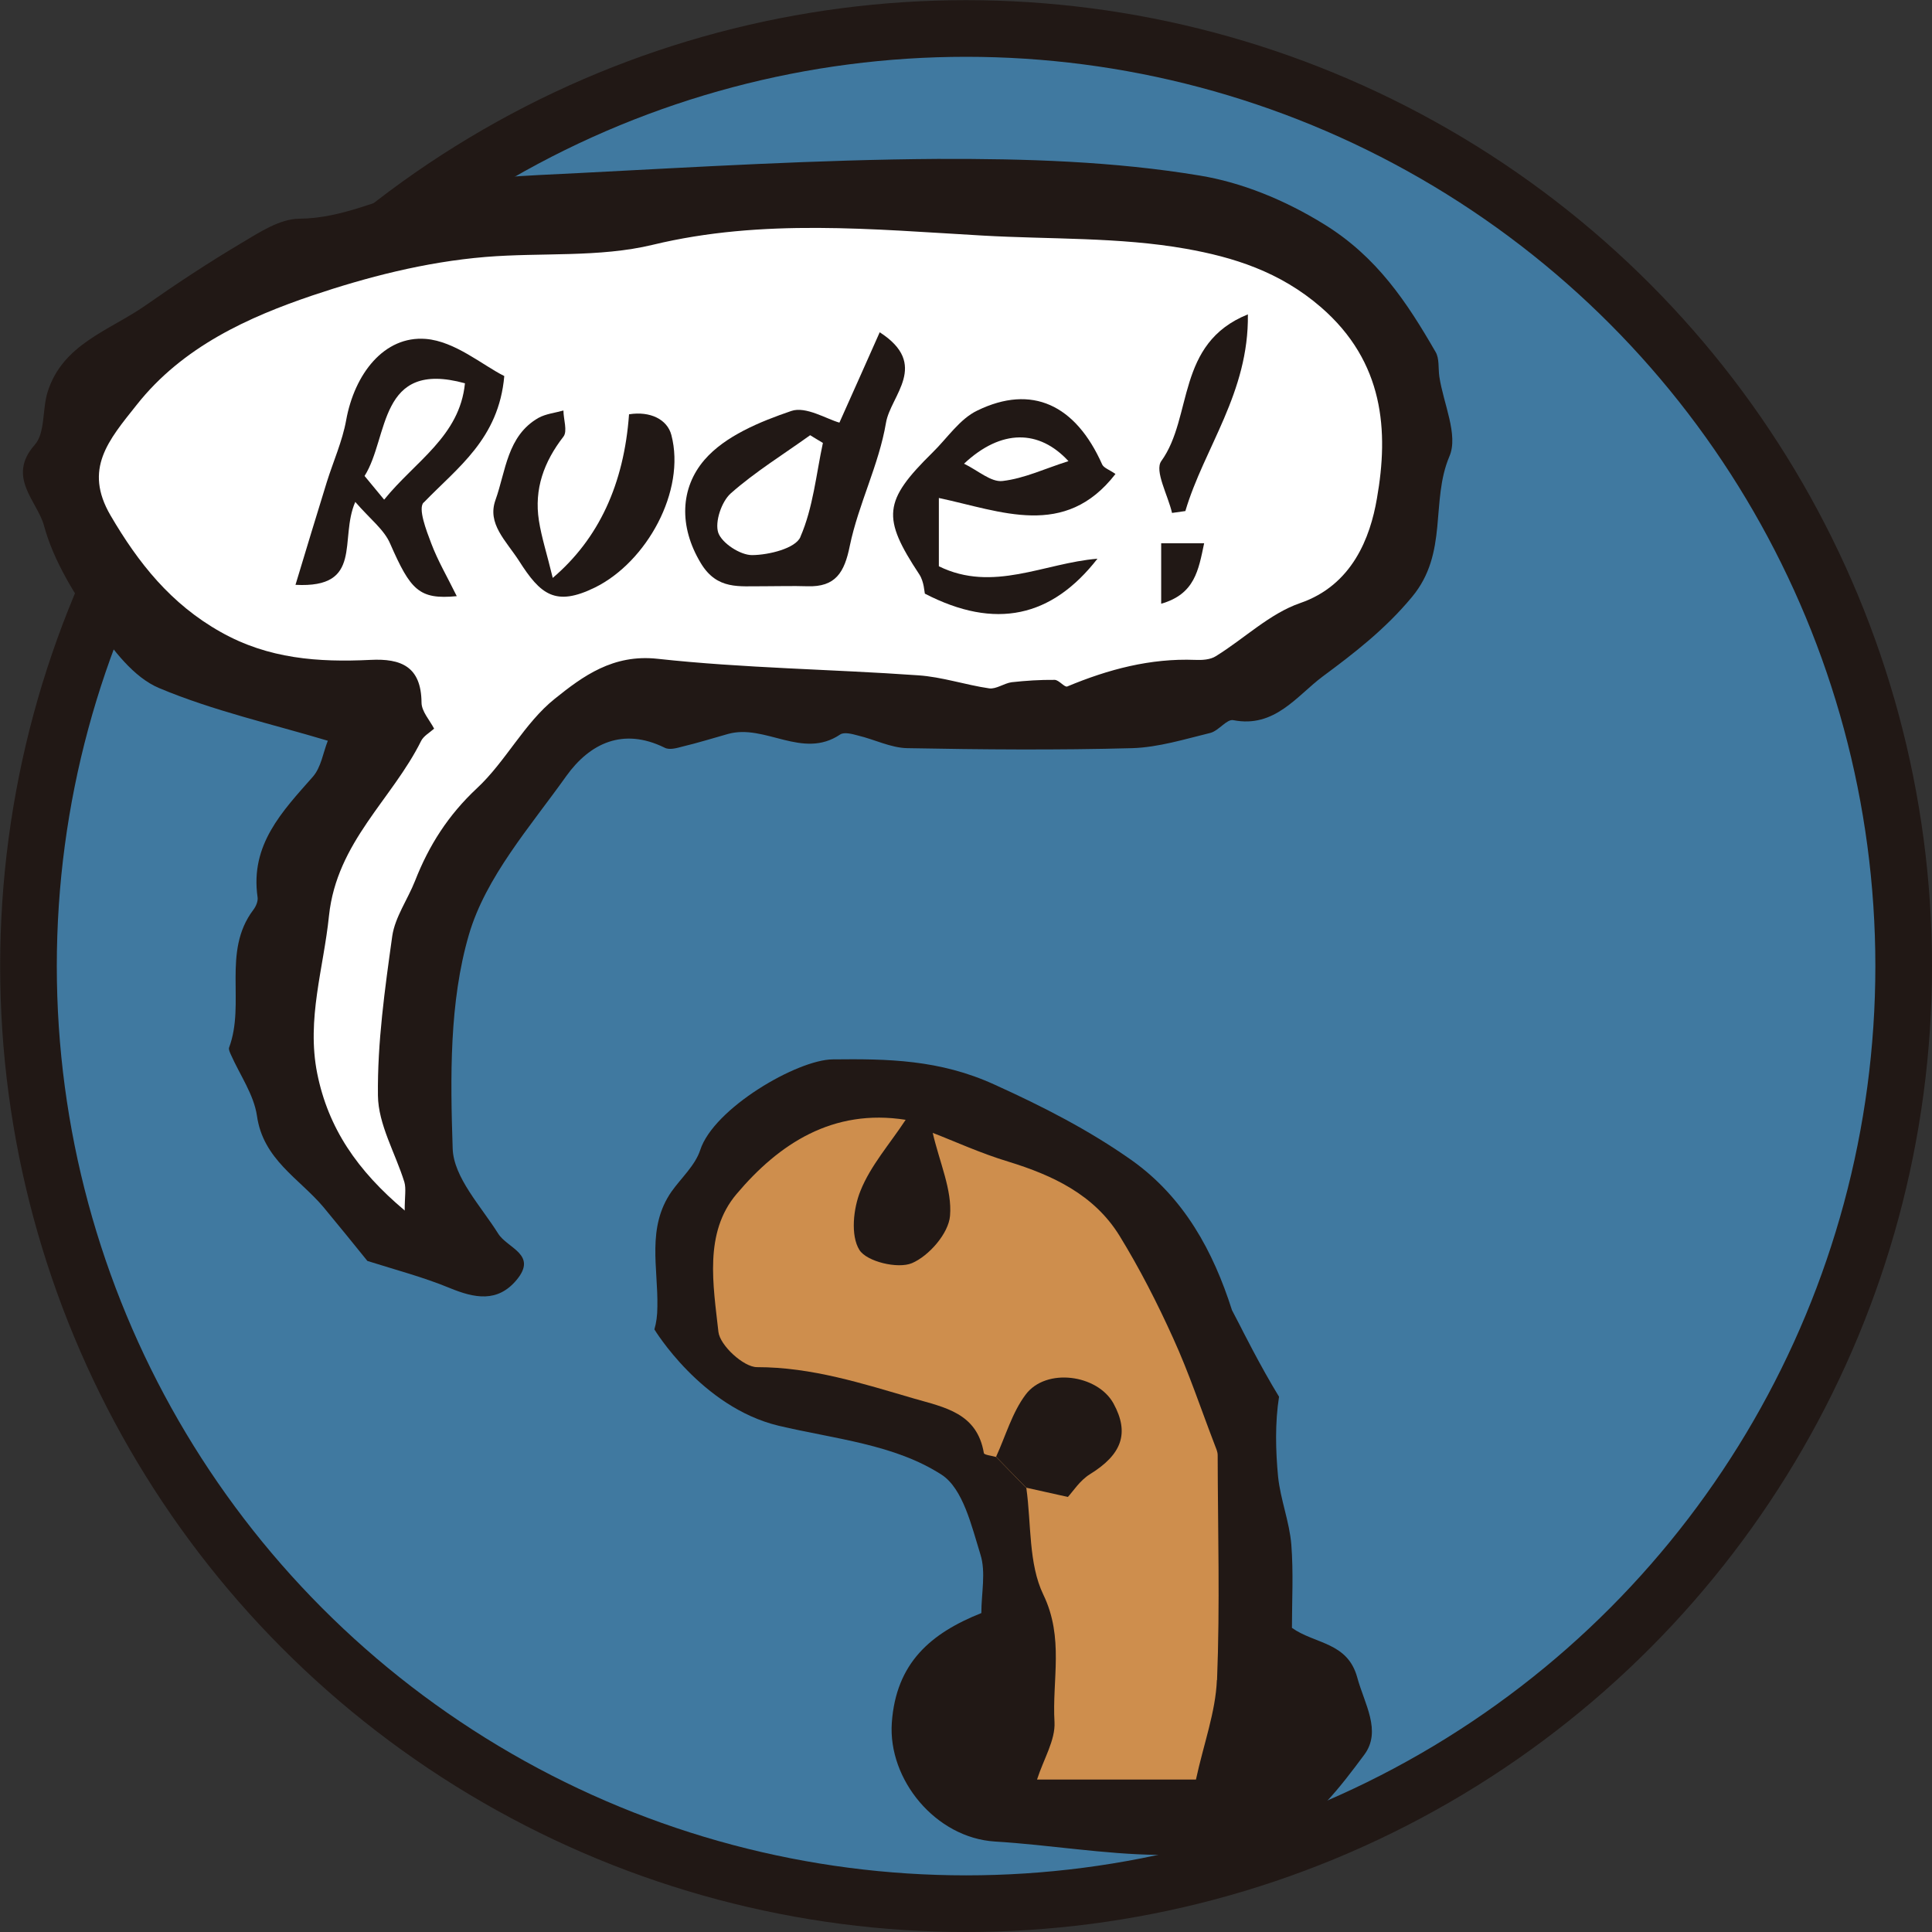 <?xml version="1.0" encoding="UTF-8"?>
<svg id="_レイヤー_2" data-name="レイヤー 2" xmlns="http://www.w3.org/2000/svg" viewBox="0 0 122.79 122.79">
  <rect x="0" y="0" width="122.79" height="122.79" fill="#333333" stroke="none"/>
  <g id="_レイヤー_1-2" data-name="レイヤー 1">
    <g>
      <circle cx="61.4" cy="61.4" r="59.59" style="fill: #4079a0; stroke: #211815; stroke-miterlimit: 10; stroke-width: 3.6px;"/>
      <path d="M78.3,83.27c-1.19-3.74-3.04-7.15-6.36-9.52-2.72-1.92-5.65-3.42-8.74-4.82-3.48-1.59-6.79-1.64-10.28-1.6-2.24.02-7.56,3.1-8.42,5.77-.32.97-1.2,1.76-1.82,2.63-1.59,2.28-.85,4.86-.9,7.31,0,.57-.07,1.05-.19,1.45,0,0,2.98,4.94,7.88,6.12,3.64.86,7.37,1.18,10.38,3.12,1.36.89,1.9,3.26,2.46,5.06.36,1.13.06,2.47.06,3.73-3.21,1.28-5.42,3.16-5.69,6.97-.25,3.61,2.78,7.31,6.55,7.55,3.47.21,6.92.81,10.39.85,2.59.03,5.48,0,7.73-1.07,2.15-1.03,3.86-3.28,5.36-5.3,1.12-1.51,0-3.24-.45-4.91-.62-2.26-2.69-2.11-4.15-3.15,0-1.73.1-3.52-.04-5.3-.12-1.45-.69-2.86-.84-4.3-.16-1.67-.2-3.44.06-5.09-1.17-1.9-2.47-4.5-2.47-4.5" style="fill: #211815; stroke-width: 0px;"/>
      <path d="M77.34,106.77c-.08,2.04-.84,4.06-1.33,6.33h-10.1c.42-1.31,1.17-2.5,1.11-3.65-.16-2.68.62-5.35-.71-8.1-.95-1.97-.76-4.5-1.08-6.78-.64-.66-1.28-1.32-1.92-1.97-.27-.08-.77-.13-.78-.25-.43-2.55-2.49-2.9-4.46-3.47-3.26-.95-6.47-1.99-9.96-1.99-.85,0-2.35-1.38-2.45-2.24-.33-2.98-.93-6.3,1.15-8.76,2.7-3.2,6.12-5.45,10.75-4.72-1.02,1.55-2.23,2.91-2.87,4.51-.46,1.12-.64,2.85-.07,3.76.46.74,2.44,1.22,3.34.84,1.08-.46,2.33-1.89,2.42-3.01.14-1.64-.66-3.37-1.1-5.27,1.35.52,3.05,1.3,4.81,1.83,2.83.87,5.44,2.1,7.05,4.69,1.29,2.1,2.42,4.31,3.43,6.55,1,2.19,1.76,4.49,2.63,6.75.08.21.19.44.19.66.01,4.77.15,9.54-.04,14.3Z" style="fill: #ce8e4d; stroke-width: 0px;"/>
      <path d="M63.31,92.58c.61-1.33,1.02-2.81,1.88-3.95,1.29-1.72,4.56-1.28,5.58.57,1.03,1.89.53,3.24-1.49,4.49-.65.4-1.1,1.12-1.41,1.45-1.05-.23-1.85-.41-2.65-.59-.64-.66-1.28-1.32-1.92-1.97Z" style="fill: #211815; stroke-width: 0px;"/>
      <path d="M20.84,47.08c-3.57-1.07-7.28-1.9-10.73-3.35-1.62-.68-2.93-2.43-3.99-3.96-1.36-1.96-2.71-4.1-3.32-6.35-.41-1.55-2.41-3.1-.59-5.15.67-.76.47-2.23.81-3.34.95-3.07,3.94-3.92,6.23-5.52,1.97-1.38,4-2.72,6.09-3.96,1.14-.68,2.44-1.54,3.68-1.55,2.75-.02,5.09-1.27,7.64-1.87,3.27-.76,6.73-.86,10.11-1.03,7.59-.39,15.2-.85,22.81-.9,5.57-.02,11.21.15,16.68,1.06,2.61.43,5.33,1.51,7.89,3.09,3.37,2.08,5.26,4.95,7.09,8.12.25.42.16,1.04.24,1.58.26,1.71,1.22,3.7.64,5.05-1.22,2.87-.05,6.14-2.38,8.94-1.69,2.04-3.67,3.57-5.67,5.05-1.64,1.22-3.05,3.3-5.69,2.78-.41-.08-.92.67-1.45.81-1.64.4-3.31.92-4.97.97-4.76.13-9.53.09-14.3,0-1.04-.02-2.07-.55-3.12-.8-.37-.1-.88-.24-1.14-.07-2.4,1.62-4.77-.7-7.14-.03-.96.27-1.92.57-2.89.8-.37.1-.83.23-1.13.07-2.64-1.3-4.75-.28-6.24,1.79-2.3,3.23-5.13,6.43-6.2,10.1-1.25,4.28-1.18,9.05-1.03,13.59.06,1.83,1.79,3.65,2.89,5.4.58.94,2.53,1.32,1.17,2.95-1.21,1.45-2.67,1.16-4.25.51-1.67-.69-3.43-1.15-5.23-1.72-.85-1.05-1.82-2.25-2.8-3.43-1.54-1.82-3.83-3.02-4.22-5.8-.2-1.35-1.09-2.6-1.66-3.89-.06-.14-.15-.32-.11-.44,1.05-2.82-.46-6.09,1.53-8.74.18-.23.32-.57.28-.82-.48-3.33,1.56-5.44,3.51-7.65.53-.6.66-1.55.95-2.28Z" style="fill: #211815; stroke-width: 0px;"/>
      <path d="M25.72,76.95c0-.91.1-1.4-.02-1.82-.57-1.84-1.66-3.66-1.68-5.5-.04-3.37.44-6.77.91-10.14.18-1.21.98-2.32,1.45-3.51.88-2.25,2.11-4.18,3.93-5.88,1.83-1.7,3.01-4.14,4.95-5.69,1.78-1.43,3.7-2.85,6.53-2.54,5.49.6,11.04.66,16.56,1.05,1.52.1,3.01.61,4.52.83.44.06.94-.32,1.42-.39.91-.1,1.82-.16,2.74-.15.27,0,.63.49.8.42,2.61-1.09,5.28-1.8,8.13-1.69.44.02.97-.01,1.32-.24,1.8-1.11,3.41-2.7,5.35-3.37,3.32-1.14,4.46-4.18,4.88-6.64.76-4.3.46-8.68-3.55-12.16-2.63-2.28-5.61-3.19-8.59-3.72-4.24-.75-8.64-.59-12.95-.84-6.91-.39-13.95-1.1-20.94.59-3.4.82-7.08.48-10.61.77-3.88.32-7.6,1.3-11.02,2.45-4.01,1.36-8.23,3.23-11.17,6.96-1.8,2.26-3.37,4.07-1.66,7.01,1.77,3.03,3.84,5.64,7.01,7.42,3.03,1.71,6.21,1.93,9.51,1.77,1.96-.1,3.23.43,3.25,2.71,0,.56.52,1.12.8,1.66-.29.26-.66.46-.82.77-1.85,3.73-5.36,6.43-5.86,11.11-.34,3.34-1.44,6.57-.75,10.03.7,3.48,2.54,6.18,5.58,8.73Z" style="fill: #fff; stroke-width: 0px;"/>
      <path d="M70.89,30.12c-.37-.26-.74-.38-.84-.6-1.69-3.8-4.47-5.11-7.93-3.43-1.12.53-1.91,1.75-2.85,2.67-3.14,3.09-3.23,4.13-.84,7.75.3.46.32,1.12.35,1.22,4.49,2.32,8.07,1.5,10.97-2.22-3.37.27-6.64,2.17-10.08.48v-4.34c3.96.84,8.01,2.62,11.22-1.52ZM67.9,29.31c-1.46.46-2.79,1.1-4.18,1.26-.73.09-1.55-.66-2.45-1.1,2.37-2.22,4.78-2.18,6.64-.16Z" style="fill: #211815; stroke-width: 0px;"/>
      <path d="M26.93,31.94c2.15-2.23,4.77-4.04,5.12-8.04-1.38-.69-3.13-2.21-4.99-2.36-2.65-.21-4.53,2.23-5.06,5.17-.24,1.33-.82,2.62-1.23,3.93-.65,2.1-1.29,4.21-1.99,6.53,4.35.23,2.76-2.9,3.8-5.27.93,1.08,1.84,1.76,2.22,2.66,1.29,2.94,1.83,3.56,4.23,3.33-.61-1.24-1.21-2.26-1.62-3.35-.32-.84-.85-2.22-.49-2.6ZM24.41,31.75c-.48-.58-.88-1.07-1.24-1.5,1.56-2.46.85-7.41,6.38-5.89-.33,3.37-3.17,4.96-5.13,7.39Z" style="fill: #211815; stroke-width: 0px;"/>
      <path d="M55.91,21.12c-.84,1.89-1.64,3.69-2.56,5.74-.8-.22-2.14-1.06-3.06-.74-1.99.68-4.21,1.59-5.52,3.11-1.53,1.78-1.64,4.22-.23,6.56,1.04,1.73,2.47,1.45,3.96,1.47.93,0,1.88-.03,2.81,0,1.79.06,2.36-.87,2.7-2.57.55-2.65,1.85-5.15,2.3-7.82.29-1.74,2.8-3.7-.41-5.76ZM50.87,34.13c-.31.72-1.99,1.14-3.06,1.15-.75.01-1.92-.75-2.16-1.42-.23-.69.21-1.98.79-2.5,1.55-1.37,3.35-2.48,5.05-3.7.27.16.53.33.81.49-.43,2-.62,4.11-1.43,5.97Z" style="fill: #211815; stroke-width: 0px;"/>
      <path d="M39.98,26.32q-.48,6.69-4.85,10.41c-.36-1.5-.71-2.56-.88-3.65-.31-2,.32-3.73,1.56-5.33.27-.35,0-1.1,0-1.66-.53.15-1.12.21-1.59.47-1.99,1.14-2.07,3.38-2.73,5.22-.54,1.51.66,2.57,1.5,3.87,1.36,2.14,2.31,2.92,4.82,1.69,3.29-1.62,5.79-6.14,4.86-9.69-.26-1-1.35-1.53-2.68-1.32Z" style="fill: #211815; stroke-width: 0px;"/>
      <path d="M75.34,32.47c1.19-4.01,4.04-7.51,3.97-12.49-4.59,1.85-3.48,6.52-5.5,9.32-.45.62.42,2.17.68,3.3.28-.04.56-.08.85-.12Z" style="fill: #211815; stroke-width: 0px;"/>
      <path d="M73.8,38.37c2.14-.61,2.37-2.13,2.73-3.84h-2.73v3.84Z" style="fill: #211815; stroke-width: 0px;"/>
    </g>
  </g>
</svg>